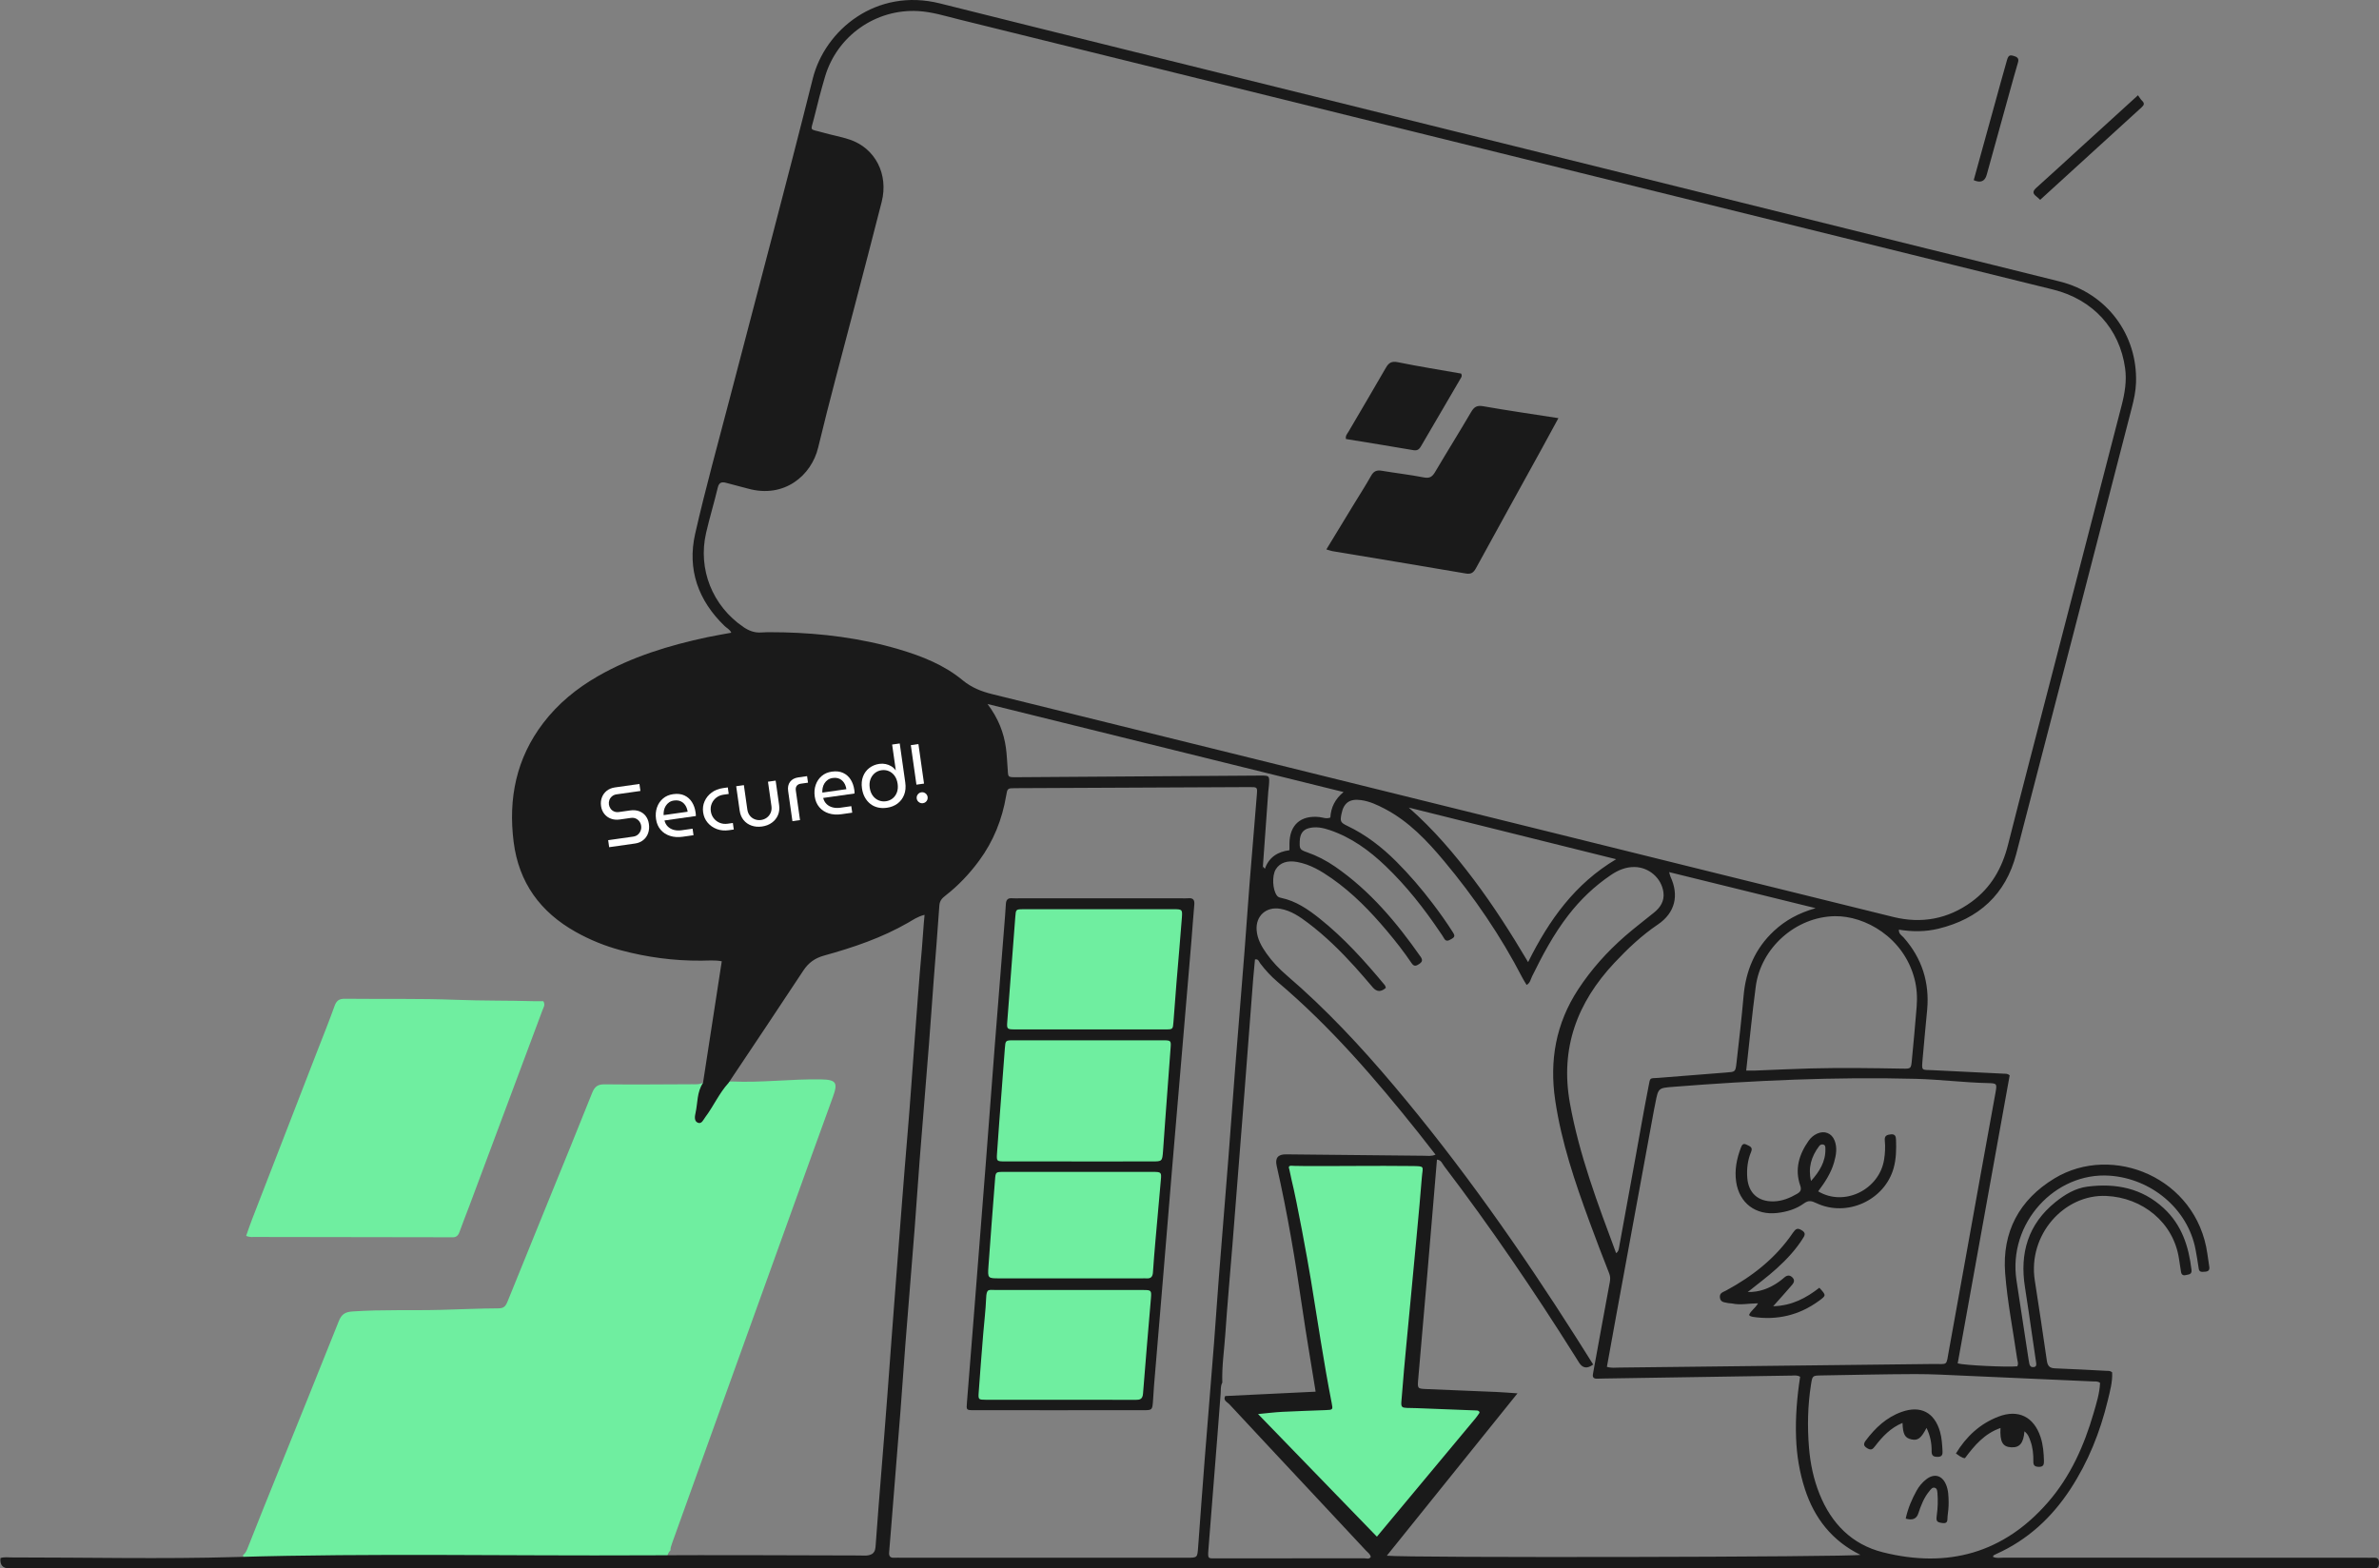 <?xml version="1.0" encoding="UTF-8"?>
<svg xmlns="http://www.w3.org/2000/svg" id="a" data-name="Layer 1" width="1168.22" height="770.295" viewBox="0 0 1168.22 770.295">
  <rect x="0" y="0" width="1168.22" height="770.295" fill="#808080" stroke="none"/>
  <path d="M329.276,761.347c-.118-.748,.188-1.861,.784-3.51,12.549-34.731,24.934-69.522,37.499-104.248,13.867-38.323,27.556-76.71,41.493-115.008,2.52-6.924,1.447-8.318-5.803-8.455-14.642-.278-29.231,1.695-43.882,1.013-1.006-.047-1.961,.355-2.958,.43-4.326,4.839-7.178,10.693-10.976,15.893-.796,1.09-1.257,2.553-3.248,3.422,1.068-6.735,2.049-12.927,3.032-19.124-1.687,.96-3.544,.736-5.362,.742-14.313,.048-28.627,.206-42.937,.039-3.429-.04-4.931,1.154-6.157,4.242-6.985,17.597-14.194,35.105-21.321,52.645-6.69,16.464-13.378,32.928-20.051,49.399-.825,2.035-1.51,3.718-4.415,3.734-9.304,.051-18.606,.476-27.91,.735-14.626,.406-29.265-.214-43.895,.789-3.737,.256-5.462,1.393-6.807,4.777-9.753,24.54-19.701,49.002-29.572,73.495-5.153,12.786-10.332,25.561-15.365,38.394-.535,1.364-1.195,2.365-2.083,2.981,.086,.415,.115,.847,.089,1.284,16.719-.017,33.439-.043,50.158-.041,52.654,.007,105.309,.049,157.963,.092,.097-1.352,.709-2.726,1.724-3.719Z" fill="#6feea0"></path>
  <path d="M120.868,606.971c.965-2.707,1.836-5.345,2.837-7.932,10.605-27.407,21.232-54.806,31.851-82.207,2.94-7.586,6.008-15.127,8.736-22.789,.953-2.675,2.303-3.558,5.07-3.527,18.301,.205,36.621-.192,54.899,.525,12.638,.496,25.266,.289,37.892,.662,1.641,.049,3.284,.007,4.663,.007,1.047,1.863,.091,3.017-.355,4.211-11.958,32.042-23.931,64.079-35.911,96.113-1.628,4.354-3.374,8.666-4.927,13.047-.659,1.859-1.745,2.718-3.689,2.576-.662-.048-1.33-.003-1.996-.004-31.446-.045-62.893-.087-94.339-.146-1.457-.003-2.959,.225-4.731-.537Z" fill="#6feea0"></path>
  <path d="M1049.863,46.789c.807,1.099,1.301,2.012,2.017,2.692,1.316,1.249,.997,2.112-.233,3.231-16.58,15.079-33.125,30.196-49.824,45.436-.775-.705-1.326-1.283-1.953-1.761-2.068-1.577-1.474-2.771,.241-4.303,7.185-6.418,14.253-12.967,21.373-19.457,9.204-8.389,18.416-16.768,28.38-25.838Z" fill="#1a1a1a"></path>
  <path d="M969.207,88.482c3.426-12.408,6.859-24.857,10.301-37.304,1.99-7.197,3.959-14.401,6.009-21.581,.736-2.577,1.449-2.793,3.914-1.93,1.601,.561,1.961,1.476,1.502,3.039-1.31,4.458-2.555,8.935-3.796,13.413-3.858,13.912-7.697,27.829-11.556,41.741q-1.347,4.855-6.374,2.622Z" fill="#1a1a1a"></path>
  <path d="M676.618,760.704c-21.791-23.252-43.27-46.172-65.496-69.888,5.027-.486,9.176-1.034,13.342-1.257,7.977-.426,15.964-.66,23.946-.986,3.963-.162,4.026-.212,3.311-3.975-4.439-23.34-7.737-46.865-11.484-70.318-1.939-12.138-4.385-24.191-7.256-36.15-.271-1.13-.541-2.261-.76-3.402-.274-1.434,.301-2.211,1.819-2.193,.832,.01,1.665-.008,2.497-.003,18.649,.123,37.3,.165,55.947,.407,8.424,.109,7.067,.204,6.564,7.181-1.111,15.413-2.543,30.803-3.899,46.198-1.531,17.38-3.327,34.74-4.611,52.138-.76,10.294-1.885,8.595,8.096,8.996,10.81,.434,21.621,.861,32.431,1.304,.643,.026,1.34-.03,1.832,.546,.088,.134,.218,.259,.251,.406,.035,.154,.032,.365-.05,.488-.642,.961-1.249,1.952-1.972,2.85-18.039,22.408-36.091,44.805-54.507,67.658Z" fill="#6feea0"></path>
  <path d="M446.967,374.15c1.152-3.242-.11-6.126-.468-9.052-.263-2.147,.962-2.543,2.636-2.619,1.246-.056,1.607,.715,1.971,1.763,1.049,3.023,.987,6.212,1.532,9.307,1.06,6.016,1.978,12.066,2.674,18.134,.51,4.446-.318,5.125-4.927,4.503-1.066-.144-1.424,.534-2.065,.852-6.614,3.29-11.906,2.423-15.5-2.606-3.976-5.563-3.669-13.997,.672-18.447,3.316-3.4,6.591-3.868,13.477-1.836Z" fill="#f7f8f9"></path>
  <path d="M427.615,388.514c-4.31,1.371-8.842,1.399-13.222,2.254-.976,.191-1.99,.189-2.963,.386-1.442,.293-1.936,1.129-1.256,2.53,1.155,2.382,2.856,4.16,5.61,4.36,2.708,.196,5.382-.055,7.038-2.698,.435-.694,.614-1.553,1.074-2.224,.631-.92,1.706-1.137,2.673-.837,1.345,.416,.909,1.598,.661,2.502-1.157,4.213-4.302,6.246-8.311,6.91-4.745,.786-9.02-.258-11.774-4.607-1.804-2.849-2.76-6.032-2.66-9.459,.141-4.843,2.915-8.912,7.119-10.47,4.605-1.707,9.429-.567,12.674,3.178,1.969,2.272,3.616,4.768,3.337,8.174Z" fill="#fbfcfd"></path>
  <path d="M335.335,405.429c-1.75,6.757-4.748,9.351-10.667,9.561-5.895,.209-9.564-2.35-11.629-8.112-2.668-7.442-.081-14.273,6.285-16.596,7.015-2.559,15.05,2.415,15.988,9.819,.223,1.763-.899,1.911-2.04,2.085-3.93,.598-7.874,1.101-11.8,1.726-1.396,.222-3.411-.22-3.878,1.493-.539,1.977,1.053,3.381,2.506,4.504,3.367,2.602,8.571,1.675,10.931-1.868q1.429-2.146,4.306-2.613Z" fill="#fbfcfd"></path>
  <path d="M299.81,392.577c2.599-.207,5.218,.879,6.823,3.854,.445,.824,1.3,1.883,.348,2.69-1.039,.88-2.653,1.279-3.55-.009-1.599-2.294-3.75-2.485-6.153-2.29-1.008,.082-1.948,.336-2.797,.935-2.175,1.534-2.11,3.538,.369,4.435,1.841,.666,3.88,.8,5.837,1.128,.981,.164,1.982,.207,2.968,.35,4.01,.586,6.157,2.393,6.678,5.594,.588,3.61-.798,6.214-4.556,7.863-3.756,1.648-7.665,1.963-11.67,.732-1.547-.476-2.645-1.452-3.44-2.705-.646-1.018-1.894-2.339-.421-3.46,1.189-.904,2.586-1.25,3.852,.449,2.227,2.99,5.38,2.797,8.599,2.028,1.993-.476,3.405-1.651,3.378-3.72-.026-1.966-1.663-2.687-3.379-3.101-2.914-.702-5.949-.414-8.869-1.234-3.947-1.109-5.332-2.299-5.553-5.338-.236-3.251,1.227-5.46,4.548-6.954,2.016-.907,4.151-1.13,6.989-1.248Z" fill="#fbfcfc"></path>
  <path d="M381.157,396.528c-.52-4.003-1.015-8.116-1.607-12.216-.238-1.647,.264-2.5,1.983-2.642,1.172-.097,1.908,.208,2.074,1.471,.923,7.048,1.898,14.09,2.759,21.146,.219,1.793-1.344,3.165-2.783,2.188-1.692-1.149-2.507-.816-3.836,.253-1.86,1.496-4.123,2.104-6.514,2.101-4.016-.006-6.741-1.983-7.464-5.927-.926-5.049-1.458-10.17-2.249-15.246-.3-1.923-.056-3.327,2.227-3.485,2.119-.146,1.718,1.573,1.906,2.749,.601,3.762,1.101,7.54,1.69,11.303,.773,4.947,2.216,6.648,5.282,6.335,4.162-.425,6.67-3.464,6.532-8.029Z" fill="#fbfbfc"></path>
  <path d="M359.233,391.319c-2.297,1.257-3.709,1.179-5.463-.711-3.436-3.702-8.417-2.566-10.34,2.104-1.534,3.724-1.277,7.54,.31,11.151,1.158,2.634,3.414,4.126,6.383,3.901,2.809-.213,5.3-1.374,6.115-4.286,.605-2.161,1.364-3.701,4.093-3.629,.916,2.597-.086,4.819-1.665,6.777-3.159,3.918-12.19,5.084-16.078,1.959-5.697-4.58-7.506-17.646,.987-22.498,6.092-3.48,12.951-1.301,15.659,5.231Z" fill="#f9fbfc"></path>
  <path d="M393.866,383.625c2.206-2.379,3.62-4.769,6.482-5.297,.858-.158,1.742-.418,1.983,.702,.218,1.014,1.243,2.179-.238,3.087-.139,.085-.293,.16-.45,.202-6.363,1.696-6.816,6.461-6.132,11.807,.337,2.635,.694,5.268,1.059,7.9,.249,1.796-.862,2.289-2.32,2.52-1.793,.284-1.754-1-1.919-2.155-.916-6.408-1.877-12.81-2.737-19.226-.162-1.207-.658-2.758,1.32-3.197,2.621-.582,2.401,1.497,2.952,3.658Z" fill="#f7f8fa"></path>
  <path d="M620.146,425.585c.324,.366,.649,.732,.973,1.098-1.054,4.27-1.083,8.527,.47,12.675,.566,1.512,.546,2.522-1.145,3.072-1.093,.356-2.196,.332-1.95-1.12,.883-5.212,.224-10.579,1.652-15.725Z" fill="#1a1a1a"></path>
  <path d="M651.32,269.839c4.574-7.519,8.883-14.609,13.198-21.695,2.939-4.826,6.009-9.578,8.779-14.499,1.279-2.273,2.787-2.854,5.254-2.436,6.879,1.165,13.829,1.94,20.672,3.275,2.887,.563,4.157-.404,5.509-2.694,5.829-9.875,11.904-19.605,17.707-29.494,1.467-2.5,2.873-3.313,5.91-2.779,12.088,2.127,24.242,3.874,36.92,5.847-3.032,5.564-5.851,10.789-8.716,15.989-10.584,19.209-21.214,38.393-31.734,57.638-1.191,2.18-2.348,3.133-5.025,2.673-21.787-3.737-43.602-7.317-65.405-10.961-.804-.134-1.579-.439-3.068-.864Z" fill="#1a1a1a"></path>
  <path d="M660.933,215.61c-.322-1.675,.625-2.518,1.188-3.482,6.126-10.481,12.329-20.919,18.381-31.443,1.414-2.46,2.782-3.428,5.892-2.796,10.391,2.113,20.873,3.782,31.11,5.585,.645,1.232,.018,1.92-.376,2.595-6.281,10.775-12.591,21.534-18.88,32.305-.929,1.592-1.649,3.151-4.103,2.728-11.09-1.912-22.204-3.685-33.212-5.493Z" fill="#1a1a1a"></path>
  <path d="M519.826,692.601c-13.82,0-27.64,.017-41.46-.011-3.921-.008-3.849-.062-3.546-3.776,1.19-14.589,2.339-29.181,3.487-43.773,1.944-24.708,3.892-49.416,5.807-74.127,1.478-19.073,2.882-38.152,4.366-57.225,1.497-19.239,3.054-38.473,4.578-57.709,.315-3.98,.658-7.96,.879-11.946,.113-2.037,.89-3.06,3.056-2.87,1.322,.116,2.662,.018,3.994,.017,26.308,0,52.616,0,78.924,0,1.166,0,2.341,.097,3.495-.018,2.409-.239,3.286,.727,3.061,3.151-.551,5.961-.925,11.938-1.423,17.904-1.259,15.079-2.543,30.157-3.824,45.234-1.845,21.707-3.713,43.413-5.54,65.122-1.451,17.238-2.845,34.482-4.282,51.721-1.561,18.732-3.146,37.462-4.706,56.194-.207,2.487-.305,4.983-.496,7.471-.354,4.6-.368,4.629-4.91,4.634-13.82,.016-27.64,.006-41.46,.005Z" fill="#1a1a1a"></path>
  <path d="M450.229,385.451c-.113,.759-.274,2.238-.561,3.692-.523,2.648-1.957,4.46-4.725,5.105-2.656,.618-4.806-.144-6.8-1.923-3.806-3.394-3.185-11.653-1.32-14.397,2.219-3.264,7.416-3.634,10.515-.765,2.135,1.977,3.032,4.303,2.891,8.288Z" fill="#1a1a1a"></path>
  <path d="M409.23,387.49c.475-4.859,2.456-7.269,6.109-7.671,3.408-.375,5.643,1.236,7.244,5.518-2.226,.43-4.397,.905-6.587,1.258-2.228,.359-4.476,.598-6.765,.895Z" fill="#1a1a1a"></path>
  <path d="M330.403,398.399c-4.42,1.108-8.871,1.684-13.428,2.147,.737-4.98,2.65-7.228,6.325-7.667,3.182-.38,5.579,1.422,7.104,5.519Z" fill="#1a1a1a"></path>
  <path d="M529.877,570.42c-12.157,0-24.313,.022-36.47-.014-3.923-.012-4.071-.092-3.822-3.834,.672-10.118,1.479-20.226,2.238-30.338,.535-7.127,1.075-14.254,1.619-21.381,.29-3.809,.296-3.92,4.089-3.926,24.646-.035,49.293-.036,73.939,.002,3.542,.005,3.622,.282,3.357,3.741-.875,11.438-1.709,22.879-2.547,34.32-.401,5.473-.741,10.951-1.17,16.422-.387,4.931-.462,4.995-5.262,5.003-11.99,.019-23.98,.006-35.97,.005Z" fill="#6feea0"></path>
  <path d="M539.874,446.529c12.156,0,24.311-.024,36.467,.013,4.166,.013,4.329,.095,4.023,4.169-.796,10.604-1.767,21.196-2.635,31.795-.529,6.462-.988,12.93-1.493,19.394-.279,3.565-.292,3.668-3.711,3.673-24.811,.031-49.622,.031-74.432-.001-3.525-.005-3.734-.295-3.477-3.684,1.309-17.234,2.634-34.467,3.965-51.7,.272-3.525,.294-3.626,3.828-3.64,12.488-.048,24.977-.019,37.466-.019Z" fill="#6feea0"></path>
  <path d="M520.547,687.484c-12.136,0-24.272,.026-36.408-.016-3.656-.013-3.793-.108-3.551-3.569,.672-9.602,1.453-19.196,2.224-28.791,.465-5.79,1.201-11.567,1.427-17.365,.196-5.04,1.178-4.189,4.713-4.193,9.31-.01,18.619-.004,27.929-.004,14.796,0,29.592-.017,44.387,.012,4.105,.008,4.227,.123,3.89,4.211-1.282,15.542-2.698,31.073-3.868,46.623-.215,2.855-1.548,3.132-3.837,3.12-12.302-.064-24.604-.03-36.906-.03Z" fill="#6feea0"></path>
  <path d="M529.748,575.531c12.142,0,24.284-.023,36.425,.012,4.159,.012,4.22,.23,3.848,4.204-.928,9.911-1.787,19.829-2.645,29.746-.444,5.129-.879,10.259-1.215,15.396-.132,2.027-.915,3.096-3.049,2.955-.828-.055-1.663,0-2.494,0-23.286,0-46.571,.004-69.857-.003-5.663-.002-5.788-.027-5.381-5.768,1.009-14.245,2.129-28.483,3.236-42.722,.289-3.718,.341-3.792,4.207-3.804,12.308-.039,24.616-.014,36.924-.015Z" fill="#6feea0"></path>
  <path d="M900.958,449.964c-19.169,.336-36.28,15.554-38.788,34.568-1.781,13.506-3.094,27.073-4.688,41.257,1.884,0,3.185,.042,4.483-.007,9.144-.347,18.285-.815,27.432-1.051,14.974-.386,29.951-.151,44.926,.106,4.011,.069,4.101,.007,4.492-4.032,.849-8.768,1.653-17.542,2.365-26.322,.378-4.658,.117-9.286-1.084-13.855-5.335-20.286-24.296-30.925-39.138-30.664Z" fill="none"></path>
  <path d="M814.057,454.08c-7.861,5.307-14.786,11.848-21.289,18.788-18.259,19.486-26.715,41.856-21.86,68.885,4.586,25.531,13.71,49.534,22.693,73.699,1.134-.736,1.257-1.74,1.437-2.724,2.712-14.871,5.429-29.741,8.141-44.612,2.086-11.439,4.063-22.9,6.299-34.311,.964-4.92,.391-4.093,4.915-4.432,11.11-.832,22.209-1.805,33.319-2.636,4.361-.326,4.489-.208,4.998-4.695,1.236-10.898,2.519-21.795,3.467-32.72,1.093-12.602,5.594-23.442,14.993-32.169,5.58-5.181,12.002-8.715,20.397-11.131-24.566-6.046-48.014-11.816-71.924-17.7,.381,1.313,.457,1.805,.66,2.239,4.253,9.108,2.364,17.705-6.246,23.517Z" fill="none"></path>
  <path d="M821.657,533.775c-7.341,.581-7.342,.552-8.786,8.001-.221,1.142-.475,2.277-.685,3.421-6.188,33.661-12.377,67.322-18.555,100.985-1.525,8.307-3.015,16.621-4.555,25.119,2.213,.665,4.212,.375,6.17,.354,51.27-.57,102.539-1.15,153.808-1.758,7.698-.091,6.526,1.268,7.979-6.703,5.212-28.603,10.316-57.226,15.477-85.838,2.448-13.571,4.956-27.131,7.387-40.705,.789-4.406,.722-4.616-3.661-4.712-11.82-.258-23.568-1.781-35.368-2.087-39.807-1.033-79.533,.786-119.21,3.924Z" fill="none"></path>
  <path d="M1005.751,737.705c10.969-12.641,17.663-27.666,22.3-43.629,1.429-4.918,2.989-9.832,3.189-14.901-1.206-.919-2.414-.669-3.55-.721-20.792-.939-41.583-1.883-62.377-2.775-8.316-.357-16.638-.851-24.956-.827-15.32,.043-30.639,.422-45.958,.663-4.42,.069-4.404,.075-5.113,4.591-1.611,10.251-1.805,20.563-.968,30.871,.634,7.809,2.235,15.47,5.172,22.78,5.814,14.468,15.844,24.777,31.103,28.613,31.836,8.003,59.355,.463,81.158-24.663Z" fill="none"></path>
  <path d="M928.507,557.117c-1.881,.178-3.211,.65-2.972,2.972,.324,3.154,.155,6.318-.345,9.443-2.357,14.731-19.52,23.253-32.37,15.573,3.429-4.575,6.312-9.014,7.797-14.197,1.021-3.565,1.671-7.151,.274-10.748-1.417-3.649-4.984-5.035-8.561-3.406-1.697,.772-3.085,1.933-4.163,3.465-4.729,6.724-6.955,13.96-4.155,22.051,.688,1.988,.196,3.034-1.476,4.008-3.64,2.121-7.433,3.686-11.721,3.76-7.539,.13-12.254-4.132-12.808-11.629-.323-4.369,.186-8.643,1.886-12.7,1.01-2.409-.822-2.798-2.253-3.538-1.803-.932-2.332,.339-2.828,1.647-2.03,5.363-3.099,10.889-2.259,16.608,1.543,10.498,9.61,16.544,20.215,15.294,4.693-.553,9.203-1.889,13.008-4.652,2.28-1.655,3.763-1.315,6.13-.191,15.002,7.124,33.567-1.385,37.978-17.206,1.265-4.539,1.336-9.179,1.173-13.845-.06-1.715-.432-2.91-2.55-2.71Zm-39.191,22.894c-1.553-6.457,.16-12.036,3.953-17.092,.511-.681,1.281-1.076,2.174-.764,.999,.349,.902,1.297,.923,2.077,.17,6.322-2.987,11.227-7.049,15.78Z" fill="#1a1a1a"></path>
  <path d="M870.735,641.534c2.159-2.425,3.79-4.246,5.408-6.078,1.319-1.493,2.63-2.992,3.931-4.5,.984-1.141,1.281-2.356,.117-3.541-1.277-1.301-2.611-1.193-3.958-.034-.881,.758-1.781,1.503-2.731,2.171-4.576,3.217-9.602,5.137-15.256,4.992,4.807-3.865,9.611-7.401,14.041-11.407,5.074-4.588,9.721-9.533,13.328-15.405,1.051-1.711,.634-2.583-.945-3.559-2.066-1.277-2.987-.579-4.268,1.308-8.399,12.374-19.823,21.333-32.858,28.37-1.472,.795-3.2,1.098-2.982,3.345,.249,2.563,2.369,2.357,4.043,2.784,.636,.162,1.337,.064,1.981,.206,4.049,.895,8.129-.059,12.695-.086-1.34,2.44-3.554,3.614-4.379,5.678,.208,.263,.284,.459,.418,.512,.454,.182,.918,.382,1.396,.454,11.913,1.802,22.779-.756,32.52-7.886,3.6-2.635,3.578-2.665,.159-6.402-6.406,4.973-13.357,8.811-22.66,9.077Z" fill="#1a1a1a"></path>
  <g>
    <path d="M960.459,713.853c1.552,.965,2.667,2.175,4.431,2.3,4.657-6.204,9.538-12.056,17.461-14.828-.346,6.845,1.074,9.243,5.216,9.48,4.142,.238,6.068-1.942,6.549-7.833,1.82,1.418,2.312,3.05,2.878,4.574,1.232,3.313,1.558,6.797,1.489,10.303-.039,1.985,.883,2.529,2.733,2.555,2.09,.029,2.526-1.025,2.478-2.788-.109-3.999-.393-7.964-1.657-11.801-3.293-9.993-10.917-13.838-20.739-10.054-8.971,3.457-15.714,9.661-20.839,18.092Z" fill="#1a1a1a"></path>
    <path d="M945.941,726.499c-1.976,1.523-3.584,3.424-4.805,5.643-2.326,4.225-4.233,8.603-5.325,13.691q4.865,1.44,6.163-2.468c1.307-3.945,2.753-7.822,5.477-11.063,.735-.875,1.466-2.076,2.796-1.558,.997,.388,1.07,1.613,1.15,2.599,.295,3.647,.17,7.281-.334,10.91-.409,2.947,.023,3.387,2.872,3.765,2.847,.377,2.241-1.798,2.425-3.259,.29-2.299,.57-4.625,.529-6.935-.053-2.969-.106-5.982-1.32-8.795-1.931-4.473-5.747-5.523-9.629-2.529Z" fill="#1a1a1a"></path>
    <path d="M938.6,706.924c3.143,.692,4.737-.471,7.428-5.634,1.889,3.902,2.557,7.649,2.502,11.502-.033,2.313,1.112,2.737,3.096,2.71,2.222-.03,2.347-1.408,2.253-2.996-.185-3.15-.34-6.296-1.224-9.371-2.717-9.445-9.497-13.018-18.807-9.721-7.49,2.652-12.984,7.855-17.664,14.08-1.336,1.776-1.006,2.784,.905,3.879,1.798,1.03,2.561,.319,3.612-1.05,3.649-4.753,7.689-9.094,13.537-11.488,.184,5.62,1.168,7.384,4.362,8.088Z" fill="#1a1a1a"></path>
  </g>
  <path d="M886.305,731.326c-2.629-8.107-4.013-16.451-4.335-24.986-.383-10.164,.45-20.243,1.985-30.165-1.466-.896-2.83-.608-4.137-.588-30.634,.465-61.267,.951-91.9,1.435-1.165,.018-2.332,.021-3.495,.082-1.668,.086-2.556-.509-2.194-2.324,.162-.815,.291-1.637,.44-2.455,2.598-14.226,5.173-28.457,7.832-42.671,.285-1.523,.272-2.787-.323-4.291-3.299-8.347-6.498-16.736-9.593-25.161-7.171-19.521-13.854-39.172-16.908-59.873-2.883-19.542,.336-37.684,11.26-54.38,6.438-9.84,14.188-18.466,22.996-26.162,4.633-4.048,9.564-7.753,14.336-11.643,3.137-2.557,5.13-5.711,4.555-9.941-.944-6.943-7.083-12.266-14.135-12.385-4.345-.073-8.133,1.547-11.631,3.91-8.067,5.448-15.014,12.091-20.966,19.794-7.164,9.271-12.634,19.533-17.769,30.002-.708,1.443-.907,3.238-2.677,4.212-.685-1.156-1.417-2.261-2.022-3.431-10.665-20.637-23.699-39.701-38.576-57.5-8.348-9.988-17.284-19.402-29.042-25.572-3.7-1.941-7.483-3.691-11.649-4.276-5.639-.792-8.56,1.353-9.637,6.825-.706,3.587-.492,4.213,2.872,5.819,9.126,4.359,16.982,10.443,24.089,17.548,6.484,6.481,12.427,13.436,17.966,20.741,3.42,4.511,6.707,9.109,9.737,13.894,.796,1.256,1.368,2.244-.392,3.227-1.533,.856-2.88,1.881-4.045-.427-.447-.885-1.077-1.678-1.633-2.507-7.911-11.772-16.625-22.893-26.894-32.719-8.005-7.66-16.837-14.085-27.472-17.691-3.356-1.138-6.771-1.834-10.279-.918-2.934,.766-4.311,2.881-4.431,6.403-.129,3.792,.014,4.166,3.602,5.42,4.911,1.716,9.476,4.102,13.728,7.031,17.129,11.799,30.234,27.427,42.033,44.299,1.194,1.708,.721,2.59-.786,3.592-1.434,.953-2.477,1.282-3.655-.467-3.72-5.525-7.829-10.765-12.119-15.859-8.065-9.579-16.733-18.535-27.046-25.751-5.2-3.639-10.596-6.89-16.983-8.074-4.843-.898-8.533,.33-10.552,3.619-1.937,3.156-1.562,10.102,.609,12.924,.581,.756,1.303,.926,2.114,1.098,7.216,1.539,13.107,5.578,18.732,10.052,12.052,9.587,22.278,20.974,32.073,32.773,.299,.36,.377,.902,.55,1.341q-3.551,3.17-6.403-.186c-2.926-3.411-5.826-6.846-8.845-10.174-7.056-7.78-14.534-15.128-22.927-21.478-4.123-3.119-8.392-6.071-13.64-6.981-6.981-1.212-12.188,3.538-11.645,10.528,.335,4.311,2.381,7.924,4.79,11.348,2.888,4.104,6.344,7.704,10.151,10.968,19.141,16.412,36.249,34.8,52.48,54.033,32.905,38.993,62.131,80.648,89.473,123.663,2.815,4.428,5.597,8.876,8.371,13.277q-4.27,3.204-6.869-.825c-.72-1.119-1.413-2.256-2.121-3.383-20.112-31.991-41.36-63.203-64.24-93.289-.896-1.177-1.425-2.998-3.492-3.133-.478,5.704-.934,11.167-1.394,16.63-1.116,13.26-2.214,26.521-3.354,39.778-1.483,17.234-3.029,34.462-4.483,51.698-.366,4.34-.255,4.392,4.08,4.578,11.477,.494,22.956,.929,34.433,1.428,3.207,.139,6.408,.419,10.266,.678-21.703,26.97-42.801,53.187-64.166,79.737,9.931,1.117,229.053,.686,232.547-.419-13.853-6.837-22.579-17.908-27.248-32.304Z" fill="none"></path>
  <path d="M1165.605,765.037c-1.327,.085-2.664,.008-3.996,.008-59.289,0-118.577,.004-177.866-.025-1.666,0-3.456,.424-5.146-.461,.268-.441,.32-.641,.447-.715,.423-.248,.864-.467,1.311-.667,15.347-6.894,27.153-17.838,36.296-31.794,8.754-13.363,14.602-27.975,18.351-43.447,1.122-4.629,2.413-9.269,2.178-13.927-.907-.849-1.78-.698-2.585-.739-8.481-.436-16.959-.925-25.445-1.23-2.682-.097-3.669-1.168-4.042-3.812-1.862-13.171-3.908-26.316-5.923-39.465-3.427-22.364,14.456-42.302,35.062-41.4,17.803,.779,33.054,12.98,35.745,30.791,.323,2.136,.699,4.265,.989,6.405,.203,1.496,1.036,2.019,2.417,1.664,1.361-.35,3.033-.221,2.748-2.601-1.378-11.51-4.749-22.004-13.613-30.214-10.763-9.969-23.655-12.388-37.528-10.616-5.778,.738-10.974,3.813-15.582,7.516-13.555,10.893-17.707,25.163-15.049,41.904,1.278,8.046,2.402,16.117,3.595,24.177,.633,4.277,1.28,8.551,1.882,12.832,.138,.983,.24,2.049-1.228,2.202-1.216,.127-1.857-.476-2.094-1.601-.137-.65-.256-1.305-.357-1.962-1.986-12.984-3.958-25.971-5.954-38.954-4.336-28.206,19.019-53.374,45.787-51.49,20.274,1.427,38.301,16.144,42.134,36.243,.591,3.1,1.094,6.219,1.548,9.342,.289,1.994,1.627,1.63,2.971,1.579,1.651-.062,2.491-.7,2.221-2.45-.33-2.136-.639-4.275-.942-6.415-5.284-37.325-46.563-54.234-75.076-36.971-17.333,10.494-25.765,26.357-24.222,46.508,1.077,14.062,3.858,27.993,5.878,41.982,.183,1.267,.785,2.531,.073,3.8-5.066,.501-25.976-.494-29.256-1.429,8.518-47.202,17.04-94.424,25.531-141.473-1.015-.874-1.87-.765-2.684-.805-11.64-.581-23.28-1.188-34.922-1.724-5.932-.274-5.644,.631-5.114-5.876,.648-7.958,1.499-15.899,2.207-23.852,1.198-13.453-2.586-25.282-11.565-35.443-.909-1.028-2.482-1.745-2.325-3.858,6.533,1.082,13.048,1.08,19.373-.456,19.777-4.805,33.057-16.769,38.237-36.651,19.028-73.032,37.87-146.114,56.759-219.183,1.04-4.023,1.929-8.092,2.075-12.274,.827-23.639-14.341-43.936-37.343-49.728-21.766-5.48-43.577-10.784-65.361-16.195-99.888-24.809-199.772-49.633-299.66-74.443-61.643-15.311-123.316-30.5-184.922-45.957-31.418-7.883-56.543,13.133-62.489,36.873-13.086,52.244-27.036,104.271-40.597,156.396-5.818,22.362-12.042,44.635-17.159,67.157-3.989,17.556,1.486,32.843,14.477,45.37,1.045,1.007,2.512,1.602,3.259,3.265-4.02,.747-7.91,1.38-11.76,2.2-18.789,4.002-37.039,9.557-53.812,19.187-10.352,5.944-19.468,13.397-26.747,22.922-13.271,17.365-17.263,37.082-14.565,58.433,2.526,19.986,13.096,34.455,30.49,44.205,6.998,3.922,14.378,6.92,22.128,8.995,12.931,3.462,26.08,5.21,39.479,5.114,3.29-.023,6.612-.356,10.107,.301-3.088,20.029-6.152,39.903-9.216,59.777-3.044,4.447-2.55,9.789-3.667,14.719-.39,1.72-.768,4.078,1.217,4.832,1.824,.692,2.642-1.538,3.586-2.792,4.069-5.405,6.781-11.734,11.387-16.776,12.338-18.361,24.563-36.799,36.78-55.242,2.542-3.837,5.682-6.076,10.159-7.316,14.288-3.957,28.306-8.693,41.258-16.143,2.358-1.356,4.661-3.021,8.079-3.868-.612,5.979-.836,11.418-1.333,16.817-1.385,15.052-2.416,30.132-3.573,45.2-1.158,15.071-2.143,30.162-3.425,45.219-1.987,23.338-3.708,46.697-5.531,70.046-1.512,19.371-2.928,38.754-4.366,58.132-1.831,24.676-4.002,49.327-5.774,74.009-.121,1.687-.177,3.35-1.741,4.451-1.986,1.154-4.195,.781-6.332,.775-34.946-.085-69.896-.266-104.839-.084-67.025,.348-134.049-1.107-201.081,.837-36.748,1.066-73.553,.186-110.333,.206-1.816,0-3.662-.297-5.449,.305q-.543,5.018,4.213,5.058c.5,.004,.999,0,1.499,0,385.376,0,770.751,0,1156.127,0,1.166,0,2.338-.085,3.496,.012,1.972,.165,2.61-.752,2.644-2.621,.035-1.918-.683-2.743-2.615-2.619Zm-189.369-233.099c4.383,.095,4.45,.306,3.661,4.712-2.432,13.574-4.939,27.134-7.387,40.705-5.161,28.613-10.265,57.235-15.477,85.838-1.452,7.97-.281,6.612-7.979,6.703-51.269,.607-102.539,1.187-153.808,1.758-1.958,.022-3.957,.312-6.17-.354,1.54-8.499,3.03-16.812,4.555-25.119,6.178-33.663,12.367-67.323,18.555-100.985,.21-1.144,.464-2.279,.685-3.421,1.444-7.449,1.445-7.42,8.786-8.001,39.677-3.138,79.403-4.957,119.21-3.924,11.8,.306,23.548,1.829,35.368,2.087Zm-155.933-101.375c-.202-.433-.279-.926-.66-2.239,23.91,5.884,47.357,11.654,71.924,17.7-8.394,2.416-14.816,5.95-20.397,11.131-9.399,8.727-13.9,19.567-14.993,32.169-.948,10.925-2.231,21.822-3.467,32.72-.509,4.487-.638,4.369-4.998,4.695-11.11,.831-22.209,1.804-33.319,2.636-4.523,.339-3.951-.489-4.915,4.432-2.236,11.41-4.213,22.871-6.299,34.311-2.712,14.871-5.429,29.741-8.141,44.612-.179,.984-.302,1.987-1.437,2.724-8.983-24.165-18.107-48.168-22.693-73.699-4.855-27.029,3.601-49.399,21.86-68.885,6.503-6.94,13.428-13.48,21.289-18.788,8.61-5.813,10.499-14.409,6.246-23.517Zm119.793,50.066c1.201,4.568,1.462,9.197,1.084,13.855-.712,8.78-1.516,17.554-2.365,26.322-.391,4.039-.481,4.101-4.492,4.032-14.975-.257-29.952-.493-44.926-.106-9.147,.236-18.288,.704-27.432,1.051-1.298,.049-2.599,.007-4.483,.007,1.594-14.184,2.907-27.751,4.688-41.257,2.508-19.014,19.619-34.232,38.788-34.568,14.842-.26,33.803,10.378,39.138,30.664Zm-498.622-161.717c-18.785-5.574-38.06-7.888-56.576-8.344-4.352,0-7.696-.188-11.009,.053-3.367,.245-6.129-.83-8.837-2.675-15.173-10.335-22.436-28.356-18.323-46.221,1.713-7.444,3.952-14.766,5.72-22.198,.652-2.741,2.048-2.976,4.316-2.34,3.521,.986,7.083,1.823,10.607,2.799,17.732,4.908,31.103-6.455,34.395-20.198,5.496-22.94,11.744-45.701,17.677-68.536,4.512-17.367,9.106-34.714,13.513-52.108,3.432-13.548-3.137-26.351-15.678-30.581-4.241-1.43-8.706-2.185-13.018-3.423-7.24-2.08-6.186-.231-4.386-7.704,1.595-6.62,3.327-13.215,5.252-19.746,5.912-20.06,24.881-33.407,45.722-32.252,6.858,.38,13.398,2.46,20.003,4.09,138.778,34.233,277.545,68.509,416.314,102.777,40.339,9.962,80.682,19.908,121.013,29.9,19.609,4.858,32.721,19.279,35.379,38.691,.854,6.236-.184,12.282-1.729,18.262-11.391,44.097-22.819,88.184-34.233,132.274-7.207,27.841-14.507,55.658-21.569,83.536-2.883,11.383-8.302,20.973-17.884,27.955-11.617,8.466-24.555,10.836-38.392,7.431-56.654-13.94-113.271-28.033-169.906-42.05-90.844-22.484-181.687-44.972-272.55-67.38-5.395-1.331-10.189-3.207-14.61-6.863-9.101-7.525-19.987-11.818-31.213-15.149Zm352.143,103.071c-20.253,12.057-32.91,29.806-43.231,50.537-8.536-14.404-17.111-27.793-26.685-40.514-9.516-12.643-19.715-24.642-31.918-35.376,33.67,8.383,67.341,16.766,101.834,25.353Zm-160.427-4.417c-5.861,.738-10.085,3.509-12.071,9.116-.922,.163-1.395-.07-.973-1.097,.879-12.27,1.756-24.539,2.643-36.808,.072-.995,.246-1.982,.32-2.976,.366-4.9,.36-4.931-4.515-4.898-38.777,.256-77.554,.524-116.331,.788-.832,.006-1.664,.008-2.496,.012-5.419,.029-4.582,.177-5.001-4.9-.26-3.148-.361-6.317-.792-9.441-1.038-7.531-3.696-14.466-9.039-21.61,58.824,14.548,116.542,28.822,174.829,43.237-4.162,3.415-6.208,7.526-6.488,12.515-1.912,.803-3.673-.047-5.425-.233-9.154-.974-14.632,3.902-14.66,13.132-.003,.98,0,1.959,0,3.166Zm-44.848,342.321c-.377,5.129-.349,5.153-5.349,5.155-23.646,.008-47.291,.004-70.937,.004-23.146,0-46.292,0-69.438,0-1.166,0-2.336-.071-3.496,.008-1.996,.136-2.679-.819-2.514-2.693,.35-3.972,.66-7.948,.979-11.924,1.542-19.215,3.108-38.427,4.611-57.645,.855-10.937,1.554-21.885,2.411-32.821,1.492-19.051,3.083-38.094,4.572-57.145,.868-11.103,1.565-22.219,2.435-33.321,1.481-18.885,3.064-37.763,4.553-56.647,.836-10.606,1.549-21.222,2.353-31.83,.918-12.097,1.951-24.187,2.751-36.291,.154-2.33,1.301-3.57,2.931-4.834,6.353-4.929,11.833-10.723,16.592-17.188,7.034-9.555,11.328-20.26,13.287-31.939,.605-3.606,.68-3.663,4.272-3.681,38.465-.196,76.93-.375,115.396-.533,3.592-.015,3.719,.08,3.45,3.485-1.141,14.411-2.401,28.812-3.545,43.223-.881,11.101-1.613,22.213-2.485,33.315-1.51,19.219-3.107,38.43-4.61,57.649-1.153,14.748-2.177,29.506-3.332,44.254-1.53,19.552-3.159,39.096-4.692,58.648-.845,10.772-1.53,21.557-2.376,32.329-1.496,19.055-3.093,38.102-4.586,57.156-1.129,14.418-2.173,28.842-3.233,43.265Zm81.638,5.436c-24.147,.039-48.294,.029-72.441,.031-4.302,0-4.518,.494-4.141-4.327,1.477-18.907,2.995-37.811,4.485-56.717,.523-6.634,1.002-13.272,1.525-19.906,.142-1.805-.14-3.682,.817-5.366-.28-8.001,.934-15.915,1.474-23.865,.99-14.596,2.337-29.169,3.497-43.754,1.964-24.696,3.913-49.393,5.839-74.092,1.474-18.898,2.894-37.8,4.356-56.698,.243-3.146,.575-6.284,.864-9.41,1.74-.371,1.968,1.118,2.574,1.914,2.534,3.327,5.348,6.408,8.522,9.091,25.936,21.925,47.933,47.515,69.035,73.942,2.788,3.491,5.508,7.037,8.538,10.914-2.051,.895-3.848,.556-5.55,.54-22.635-.206-45.269-.453-67.903-.688q-5.861-.061-4.551,5.631c5.237,23.025,9.145,46.286,12.541,69.646,1.981,13.631,4.331,27.209,6.59,41.281-14.892,.718-29.65,1.43-44.409,2.142h0c-1.151,2.22,1.015,2.926,1.998,3.985,13.246,14.28,26.562,28.496,39.863,42.726,9.094,9.729,18.202,19.447,27.273,29.198,.872,.937,2.084,1.66,2.357,3.1-.821,1.298-2.108,.681-3.15,.682Zm11.025-1.274c21.365-26.55,42.462-52.767,64.166-79.737-3.859-.259-7.06-.539-10.266-.678-11.477-.499-22.956-.934-34.433-1.428-4.335-.187-4.446-.238-4.08-4.578,1.454-17.236,3-34.465,4.483-51.698,1.141-13.258,2.239-26.519,3.354-39.778,.46-5.463,.916-10.926,1.394-16.63,2.067,.135,2.596,1.955,3.492,3.133,22.88,30.086,44.127,61.297,64.24,93.289,.708,1.127,1.401,2.264,2.121,3.383q2.595,4.032,6.869,.825c-2.773-4.4-5.556-8.849-8.371-13.277-27.342-43.015-56.568-84.67-89.473-123.663-16.231-19.233-33.338-37.621-52.48-54.033-3.807-3.264-7.263-6.865-10.151-10.968-2.409-3.423-4.455-7.037-4.79-11.348-.543-6.991,4.664-11.74,11.645-10.528,5.248,.911,9.517,3.863,13.64,6.981,8.394,6.35,15.871,13.698,22.927,21.478,3.018,3.328,5.919,6.763,8.845,10.174q2.867,3.342,6.403,.186c-.174-.439-.252-.982-.55-1.341-9.795-11.799-20.022-23.186-32.073-32.773-5.625-4.474-11.516-8.514-18.732-10.052-.811-.173-1.533-.343-2.114-1.098-2.171-2.822-2.546-9.768-.609-12.924,2.019-3.289,5.709-4.516,10.552-3.619,6.387,1.184,11.782,4.435,16.983,8.074,10.313,7.216,18.981,16.172,27.046,25.751,4.29,5.094,8.399,10.334,12.119,15.859,1.177,1.749,2.221,1.42,3.655,.467,1.508-1.002,1.98-1.885,.786-3.592-11.798-16.872-24.904-32.5-42.033-44.299-4.253-2.929-8.817-5.315-13.728-7.031-3.589-1.254-3.731-1.628-3.602-5.42,.12-3.523,1.497-5.638,4.431-6.403,3.509-.916,6.923-.22,10.279,.918,10.636,3.606,19.467,10.031,27.472,17.691,10.269,9.826,18.983,20.947,26.894,32.719,.557,.828,1.187,1.622,1.633,2.507,1.165,2.308,2.512,1.282,4.045,.427,1.76-.983,1.188-1.971,.392-3.227-3.03-4.784-6.316-9.382-9.737-13.894-5.539-7.305-11.482-14.26-17.966-20.741-7.108-7.105-14.963-13.189-24.089-17.548-3.364-1.607-3.578-2.233-2.872-5.819,1.077-5.472,3.998-7.617,9.637-6.825,4.166,.585,7.95,2.335,11.649,4.276,11.758,6.17,20.694,15.584,29.042,25.572,14.877,17.798,27.91,36.862,38.576,57.5,.605,1.17,1.336,2.274,2.022,3.431,1.769-.974,1.969-2.769,2.677-4.212,5.134-10.469,10.605-20.731,17.769-30.002,5.952-7.703,12.899-14.346,20.966-19.794,3.498-2.363,7.287-3.983,11.631-3.91,7.053,.119,13.192,5.442,14.135,12.385,.575,4.23-1.418,7.384-4.555,9.941-4.772,3.89-9.703,7.596-14.336,11.643-8.808,7.696-16.558,16.322-22.996,26.162-10.923,16.697-14.142,34.838-11.26,54.38,3.053,20.701,9.737,40.352,16.908,59.873,3.095,8.425,6.294,16.813,9.593,25.161,.594,1.503,.607,2.767,.323,4.291-2.659,14.215-5.234,28.445-7.832,42.671-.149,.818-.278,1.64-.44,2.455-.362,1.814,.526,2.41,2.194,2.324,1.163-.06,2.33-.063,3.495-.082,30.633-.483,61.267-.969,91.9-1.435,1.306-.02,2.67-.308,4.137,.588-1.536,9.921-2.369,20.001-1.985,30.165,.322,8.535,1.706,16.88,4.335,24.986,4.669,14.396,13.395,25.466,27.248,32.304-3.494,1.104-222.615,1.536-232.547,.419Zm243.588-1.681c-15.259-3.836-25.289-14.144-31.103-28.613-2.937-7.309-4.538-14.971-5.172-22.78-.837-10.307-.643-20.62,.968-30.871,.71-4.516,.693-4.521,5.113-4.591,15.319-.241,30.638-.62,45.958-.663,8.318-.023,16.64,.47,24.956,.827,20.794,.892,41.585,1.836,62.377,2.775,1.136,.051,2.344-.198,3.55,.721-.199,5.07-1.76,9.983-3.189,14.901-4.637,15.963-11.332,30.989-22.3,43.629-21.803,25.126-49.322,32.666-81.158,24.663Z" fill="#1a1a1a"></path>
  <path d="M606.562,524.233c1.503-19.219,3.1-38.431,4.61-57.649,.872-11.102,1.604-22.214,2.485-33.315,1.144-14.411,2.404-28.812,3.545-43.223,.27-3.406,.143-3.5-3.45-3.485-38.465,.158-76.931,.337-115.396,.533-3.592,.018-3.667,.075-4.272,3.681-1.959,11.68-6.253,22.384-13.287,31.939-4.759,6.465-10.24,12.259-16.592,17.188-1.629,1.265-2.777,2.505-2.931,4.834-.8,12.105-1.833,24.194-2.751,36.291-.805,10.608-1.517,21.224-2.353,31.83-1.489,18.885-3.072,37.762-4.553,56.647-.871,11.102-1.568,22.219-2.435,33.321-1.489,19.051-3.08,38.094-4.572,57.145-.857,10.937-1.556,21.885-2.411,32.821-1.502,19.218-3.069,38.43-4.611,57.645-.319,3.975-.629,7.951-.979,11.924-.165,1.874,.517,2.829,2.514,2.693,1.16-.079,2.33-.008,3.496-.008,23.146,0,46.292,0,69.438,0,23.646,0,47.291,.005,70.937-.004,5-.002,4.972-.026,5.349-5.155,1.06-14.423,2.104-28.847,3.233-43.265,1.493-19.055,3.089-38.102,4.586-57.156,.846-10.772,1.531-21.557,2.376-32.329,1.533-19.552,3.162-39.096,4.692-58.648,1.155-14.748,2.179-29.506,3.332-44.254Z" fill="none"></path>
  <path d="M676.131,754.7c-19.418-20.036-38.557-39.785-58.362-60.22,4.479-.418,8.176-.891,11.889-1.083,7.108-.367,14.225-.569,21.338-.85,3.531-.14,3.588-.183,2.95-3.425-3.955-20.111-6.894-40.382-10.233-60.591-1.728-10.459-6.887-38.595-9.445-48.9-.242-.973-.947-4.341-1.141-5.324-.918-2.253,1.012-1.728,2.365-1.712,.742,.009,3.917,.067,4.659,.072,16.618,.106,35.901-.207,52.518,.002,7.507,.094,5.954-.141,5.506,5.87-.99,13.281-4.321,47.1-5.53,60.365-1.364,14.976-2.965,29.934-4.109,44.925-.677,8.87-1.679,7.406,7.214,7.752,9.633,.374,19.266,.742,28.899,1.124,.573,.023,1.194-.025,1.632,.471,.078,.116,.194,.223,.224,.349,.031,.132,.028,.315-.045,.42-.572,.828-1.113,1.682-1.757,2.456-16.074,19.308-32.16,38.607-48.57,58.299Z" fill="#6feea0"></path>
  <g>
    <path d="M317.1,400.792c.813,1.069,1.326,2.348,1.537,3.834,.234,1.648,.111,3.161-.369,4.54-.48,1.376-1.276,2.516-2.389,3.419-1.112,.902-2.453,1.464-4.02,1.687l-12.729,1.808-.489-3.445,12.283-1.744c.946-.135,1.725-.472,2.337-1.014,.611-.542,1.057-1.19,1.336-1.947,.278-.757,.362-1.526,.251-2.311-.115-.811-.404-1.534-.867-2.172-.462-.637-1.055-1.118-1.776-1.443-.722-.324-1.555-.419-2.501-.285l-5.351,.76c-1.595,.227-3.046,.094-4.356-.396-1.31-.488-2.394-1.273-3.249-2.351-.856-1.077-1.39-2.359-1.601-3.846-.215-1.513-.078-2.925,.412-4.235,.489-1.31,1.286-2.4,2.388-3.274s2.438-1.421,4.006-1.644l12.038-1.71,.489,3.445-11.674,1.658c-.892,.126-1.646,.447-2.262,.963-.616,.516-1.053,1.127-1.31,1.839s-.332,1.447-.225,2.203c.104,.729,.371,1.401,.803,2.016,.433,.614,1.007,1.078,1.728,1.389,.719,.311,1.511,.405,2.376,.282l5.472-.776c1.702-.242,3.209-.111,4.521,.392,1.312,.503,2.375,1.289,3.189,2.36h0Z" fill="#fff"></path>
    <path d="M341.566,398.972c.042,.298,.08,.609,.112,.936s.039,.614,.02,.866l-15.403,2.187c.315,1.252,.886,2.266,1.714,3.043,.827,.778,1.82,1.314,2.978,1.604s2.398,.342,3.723,.153l5.391-.766,.455,3.202-5.31,.754c-2.27,.322-4.344,.184-6.221-.42-1.877-.601-3.419-1.607-4.626-3.022-1.208-1.414-1.958-3.16-2.253-5.242-.292-2.053-.135-3.956,.471-5.711,.604-1.754,1.584-3.21,2.936-4.366s3.015-1.874,4.987-2.154c2.135-.304,3.977-.097,5.526,.62,1.549,.718,2.785,1.803,3.708,3.257,.923,1.454,1.521,3.142,1.793,5.06Zm-3.891-.315c-.073-.513-.205-1.052-.396-1.619-.19-.566-.46-1.106-.809-1.622-.349-.516-.778-.965-1.287-1.348-.509-.382-1.115-.66-1.814-.838-.701-.176-1.497-.2-2.389-.073-.946,.134-1.751,.434-2.415,.9-.665,.466-1.21,1.04-1.637,1.721-.428,.682-.723,1.42-.885,2.214-.163,.796-.218,1.575-.164,2.34l11.795-1.675Z" fill="#fff"></path>
    <path d="M349.491,394.705c-.482,1.171-.628,2.419-.44,3.742,.188,1.325,.676,2.483,1.465,3.473,.788,.991,1.774,1.728,2.959,2.206,1.185,.479,2.466,.621,3.844,.426l2.554-.362,.455,3.201-2.432,.346c-2.135,.303-4.105,.115-5.911-.566-1.806-.68-3.305-1.729-4.499-3.144-1.193-1.416-1.928-3.098-2.205-5.044-.276-1.945-.038-3.765,.714-5.456,.752-1.692,1.901-3.116,3.446-4.273,1.545-1.155,3.385-1.886,5.52-2.188l2.432-.346,.455,3.203-2.554,.362c-1.378,.195-2.57,.688-3.574,1.479-1.004,.79-1.748,1.771-2.229,2.942Z" fill="#fff"></path>
    <path d="M380.888,383.383l1.698,11.957c.261,1.838,.069,3.505-.572,5.002-.643,1.497-1.638,2.734-2.988,3.711-1.35,.978-2.957,1.599-4.821,1.863-1.865,.265-3.589,.117-5.17-.444-1.583-.561-2.884-1.472-3.904-2.732-1.02-1.262-1.66-2.811-1.921-4.648l-1.698-11.957,3.77-.535,1.692,11.917c.176,1.242,.599,2.277,1.269,3.107,.668,.828,1.491,1.422,2.465,1.779,.975,.358,1.974,.464,3.002,.317,1.054-.149,1.999-.531,2.835-1.146,.836-.615,1.467-1.415,1.893-2.398,.425-.985,.55-2.099,.374-3.341l-1.692-11.917,3.77-.535Z" fill="#fff"></path>
    <path d="M396.326,381.191l.455,3.202-3.567,.507c-.892,.126-1.551,.481-1.978,1.065-.428,.585-.575,1.336-.445,2.255l2.066,14.552-3.729,.529-2.101-14.795c-.261-1.838,.055-3.35,.948-4.537,.892-1.189,2.257-1.913,4.095-2.174l4.256-.604Z" fill="#fff"></path>
    <path d="M419.503,387.907c.042,.298,.08,.609,.113,.936,.031,.326,.039,.614,.019,.866l-15.403,2.187c.315,1.251,.886,2.265,1.714,3.043,.827,.778,1.82,1.314,2.978,1.604,1.158,.291,2.399,.343,3.723,.154l5.392-.766,.455,3.202-5.31,.754c-2.27,.322-4.344,.184-6.221-.42-1.877-.601-3.419-1.607-4.626-3.023-1.207-1.413-1.958-3.16-2.253-5.242-.292-2.053-.135-3.955,.471-5.71,.604-1.754,1.584-3.21,2.936-4.366s3.015-1.875,4.987-2.154c2.135-.304,3.977-.097,5.526,.62,1.549,.718,2.785,1.803,3.708,3.257,.923,1.454,1.521,3.142,1.793,5.06Zm-3.89-.315c-.073-.513-.205-1.052-.396-1.619-.19-.566-.46-1.106-.809-1.622-.35-.516-.778-.965-1.287-1.348-.509-.382-1.115-.66-1.814-.838-.701-.176-1.497-.2-2.389-.073-.946,.134-1.751,.434-2.415,.9-.665,.466-1.21,1.04-1.637,1.721-.428,.682-.723,1.42-.885,2.214-.163,.796-.218,1.575-.164,2.34l11.796-1.675Z" fill="#fff"></path>
    <path d="M441.818,365.137l2.717,19.133c.326,2.297,.139,4.33-.562,6.096-.7,1.769-1.779,3.196-3.237,4.285-1.458,1.09-3.201,1.777-5.227,2.065-1.568,.223-3.035,.176-4.403-.14-1.368-.315-2.594-.892-3.678-1.73-1.085-.839-1.986-1.903-2.707-3.193-.721-1.289-1.203-2.786-1.444-4.488-.307-2.162-.133-4.097,.521-5.802,.653-1.705,1.683-3.099,3.086-4.181,1.404-1.081,3.052-1.757,4.944-2.024,1.054-.15,2.085-.117,3.095,.097,1.009,.217,1.936,.581,2.781,1.095,.844,.515,1.542,1.159,2.094,1.937l.081-.012-1.79-12.607,3.729-.529Zm-1.03,19.83c-.223-1.566-.72-2.882-1.49-3.943-.771-1.062-1.714-1.831-2.83-2.308-1.116-.475-2.321-.622-3.618-.438-1.271,.181-2.379,.669-3.328,1.466-.949,.795-1.646,1.805-2.093,3.025-.447,1.223-.563,2.589-.348,4.102,.223,1.567,.725,2.875,1.508,3.922,.783,1.047,1.738,1.807,2.867,2.281,1.128,.474,2.328,.62,3.598,.439s2.374-.653,3.313-1.421c.938-.768,1.631-1.762,2.079-2.982,.446-1.223,.561-2.604,.342-4.144Z" fill="#fff"></path>
    <path d="M450.021,385.373l-2.757-19.417,3.729-.529,2.757,19.417-3.729,.529Zm5.49,6.044c.069,.486,.017,.949-.154,1.386-.173,.438-.444,.809-.814,1.108-.371,.302-.813,.489-1.327,.562-.729,.104-1.395-.071-1.997-.523s-.955-1.043-1.058-1.772,.071-1.396,.522-1.998c.453-.601,1.043-.953,1.773-1.057,.73-.104,1.395,.07,1.997,.521,.603,.453,.955,1.044,1.059,1.773Z" fill="#fff"></path>
  </g>
</svg>

